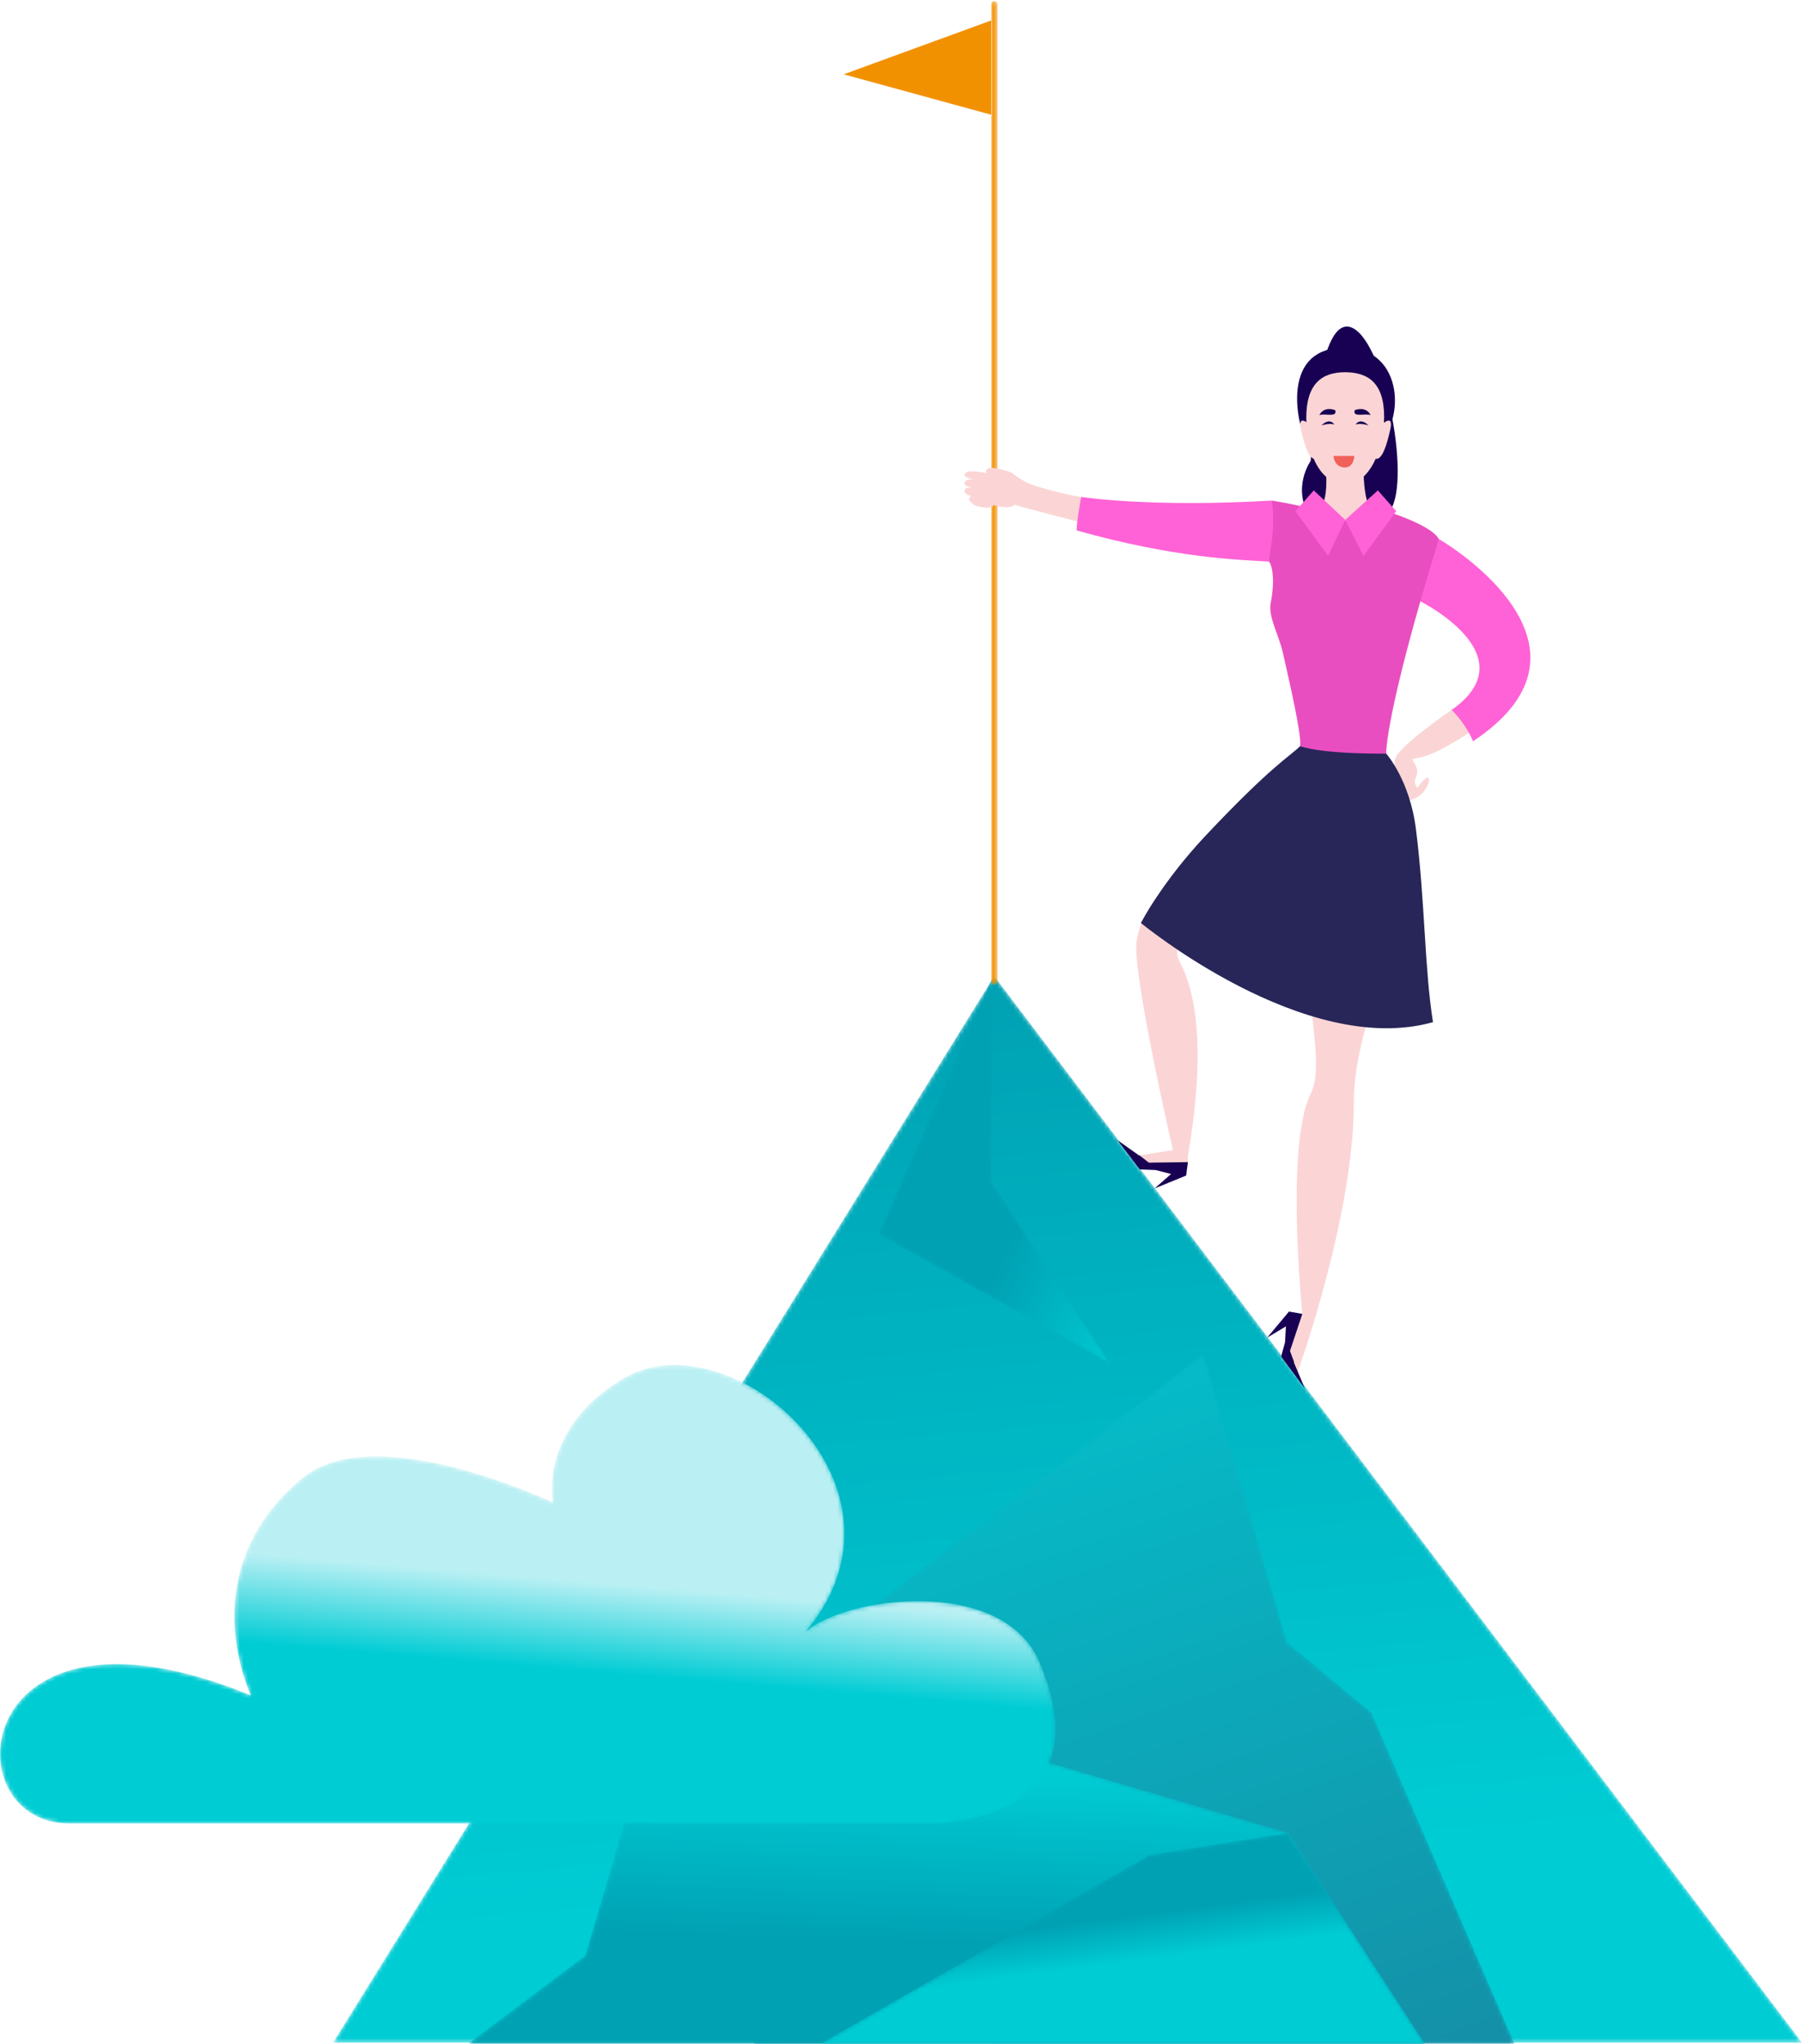 <?xml version="1.0" encoding="UTF-8"?>
<svg width="440px" height="499px" viewBox="0 0 440 499" version="1.1" xmlns="http://www.w3.org/2000/svg" xmlns:xlink="http://www.w3.org/1999/xlink">
    <!-- Generator: Sketch 55.1 (78136) - https://sketchapp.com -->
    <title>Group 81</title>
    <desc>Created with Sketch.</desc>
    <defs>
        <polygon id="path-1" points="0.323 260.628 359 260.628 161.771 0.306"></polygon>
        <linearGradient x1="50.941%" y1="83.787%" x2="40.506%" y2="1.178%" id="linearGradient-3">
            <stop stop-color="#00CCD4" offset="0%"></stop>
            <stop stop-color="#00A1B3" offset="100%"></stop>
        </linearGradient>
        <polygon id="path-4" points="48.803 0.254 44.664 24.185 39.777 29.655 0.486 93.876 108.465 175.092 108.237 29.655"></polygon>
        <polygon id="path-6" points="12.559 74.669 0.131 168.904 185.79 168.904 150.881 88.096 130.251 70.926 109.887 0.47"></polygon>
        <linearGradient x1="66.653%" y1="135.073%" x2="6.243%" y2="-24.251%" id="linearGradient-8">
            <stop stop-color="#1787A1" offset="0%"></stop>
            <stop stop-color="#00CCD4" offset="100%"></stop>
        </linearGradient>
        <polygon id="path-9" points="28.9 82.389 0.293 103.904 233.904 103.904 200.531 52.427 90.118 20.03 53.08 0.201"></polygon>
        <linearGradient x1="51.525%" y1="36.257%" x2="48.967%" y2="75.841%" id="linearGradient-11">
            <stop stop-color="#00CCD4" offset="0%"></stop>
            <stop stop-color="#00A1B3" offset="100%"></stop>
        </linearGradient>
        <polygon id="path-12" points="80.715 5.803 0.33 51.904 147.903 51.904 114.4 0.427"></polygon>
        <linearGradient x1="51.832%" y1="60.925%" x2="44.586%" y2="41.779%" id="linearGradient-14">
            <stop stop-color="#00CCD4" offset="0%"></stop>
            <stop stop-color="#00A1B3" offset="100%"></stop>
        </linearGradient>
        <polygon id="path-15" points="28.011 50.338 28.461 0.308 0.512 63.215 57.177 94.979"></polygon>
        <linearGradient x1="112.772%" y1="91.495%" x2="66.482%" y2="55.882%" id="linearGradient-17">
            <stop stop-color="#00CCD4" offset="0%"></stop>
            <stop stop-color="#00A1B3" offset="100%"></stop>
        </linearGradient>
        <polygon id="path-18" points="0.039 0.288 1.557 0.288 1.557 240.413 0.039 240.413"></polygon>
        <path d="M151.968,3.608 C131.25,16.136 134.994,33.734 134.994,33.734 L134.994,33.734 C134.994,33.734 91.78,13.203 73.991,27.692 L73.991,27.692 C46.331,50.218 61.27,80.856 61.27,80.856 L61.27,80.856 C-7.555,52.55 -12.224,112.147 16.942,112.147 L16.942,112.147 L228.401,112.147 C228.401,112.147 270.402,111.989 253.842,72.798 L253.842,72.798 C244.829,51.477 206.168,56.753 196.643,65.403 L196.643,65.403 C222.305,35.139 190.796,0.192 164.772,0.196 L164.772,0.196 C160.227,0.196 155.845,1.264 151.968,3.608" id="path-20"></path>
        <linearGradient x1="48.032%" y1="65.362%" x2="52.027%" y2="46.545%" id="linearGradient-22">
            <stop stop-color="#00CCD4" offset="0%"></stop>
            <stop stop-color="#BAF0F4" offset="100%"></stop>
        </linearGradient>
    </defs>
    <g id="Homepage" stroke="none" stroke-width="1" fill="none" fill-rule="evenodd">
        <g id="1440" transform="translate(-167, -874)">
            <g id="bonne-gestion" transform="translate(167, 874)">
                <g id="Group-81">
                    <g id="Group-3" transform="translate(81, 238)">
                        <mask id="mask-2" fill="white">
                            <use xlink:href="#path-1"></use>
                        </mask>
                        <g id="Clip-2"></g>
                        <polygon id="Fill-1" fill="url(#linearGradient-3)" mask="url(#mask-2)" points="0.323 260.628 359 260.628 161.771 0.306"></polygon>
                    </g>
                    <g id="Group-6" transform="translate(166, 301)">
                        <mask id="mask-5" fill="white">
                            <use xlink:href="#path-4"></use>
                        </mask>
                        <g id="Clip-5"></g>
                        <polygon id="Fill-4" mask="url(#mask-5)" points="48.803 0.254 44.664 24.185 39.777 29.655 0.486 93.876 108.465 175.092 108.237 29.655"></polygon>
                    </g>
                    <g id="Group-9" transform="translate(184, 330)">
                        <mask id="mask-7" fill="white">
                            <use xlink:href="#path-6"></use>
                        </mask>
                        <g id="Clip-8"></g>
                        <polygon id="Fill-7" fill="url(#linearGradient-8)" mask="url(#mask-7)" points="12.559 74.669 0.131 168.904 185.79 168.904 150.881 88.096 130.251 70.926 109.887 0.47"></polygon>
                    </g>
                    <g id="Group-12" transform="translate(114, 395)">
                        <mask id="mask-10" fill="white">
                            <use xlink:href="#path-9"></use>
                        </mask>
                        <g id="Clip-11"></g>
                        <polygon id="Fill-10" fill="url(#linearGradient-11)" mask="url(#mask-10)" points="28.9 82.389 0.293 103.904 233.904 103.904 200.531 52.427 90.118 20.03 53.08 0.201"></polygon>
                    </g>
                    <g id="Group-15" transform="translate(200, 447)">
                        <mask id="mask-13" fill="white">
                            <use xlink:href="#path-12"></use>
                        </mask>
                        <g id="Clip-14"></g>
                        <polygon id="Fill-13" fill="url(#linearGradient-14)" mask="url(#mask-13)" points="80.715 5.803 0.33 51.904 147.903 51.904 114.4 0.427"></polygon>
                    </g>
                    <g id="Group-18" transform="translate(214, 238)">
                        <mask id="mask-16" fill="white">
                            <use xlink:href="#path-15"></use>
                        </mask>
                        <g id="Clip-17"></g>
                        <polygon id="Fill-16" fill="url(#linearGradient-17)" mask="url(#mask-16)" points="28.011 50.338 28.461 0.308 0.512 63.215 57.177 94.979"></polygon>
                    </g>
                    <polygon id="Fill-19" fill="#F29100" points="242 5 206 18.145 242 28"></polygon>
                    <g id="Group-22" transform="translate(242, 0)">
                        <mask id="mask-19" fill="white">
                            <use xlink:href="#path-18"></use>
                        </mask>
                        <g id="Clip-21"></g>
                        <path d="M0.798,240.413 C0.38,240.413 0.039,240.101 0.039,239.717 L0.039,0.983 C0.039,0.599 0.38,0.287 0.798,0.287 C1.217,0.287 1.557,0.599 1.557,0.983 L1.557,239.717 C1.557,240.101 1.217,240.413 0.798,240.413" id="Fill-20" fill="#F29100" mask="url(#mask-19)"></path>
                    </g>
                    <g id="Group-25" transform="translate(0, 333)">
                        <mask id="mask-21" fill="white">
                            <use xlink:href="#path-20"></use>
                        </mask>
                        <g id="Clip-24"></g>
                        <path d="M151.968,3.608 C131.25,16.136 134.994,33.734 134.994,33.734 L134.994,33.734 C134.994,33.734 91.78,13.203 73.991,27.692 L73.991,27.692 C46.331,50.218 61.27,80.856 61.27,80.856 L61.27,80.856 C-7.555,52.55 -12.224,112.147 16.942,112.147 L16.942,112.147 L228.401,112.147 C228.401,112.147 270.402,111.989 253.842,72.798 L253.842,72.798 C244.829,51.477 206.168,56.753 196.643,65.403 L196.643,65.403 C222.305,35.139 190.796,0.192 164.772,0.196 L164.772,0.196 C160.227,0.196 155.845,1.264 151.968,3.608" id="Fill-23" fill="url(#linearGradient-22)" mask="url(#mask-21)"></path>
                    </g>
                    <g id="Group-80" transform="translate(235, 79)">
                        <path d="M85.041,33.497 C85.041,33.497 80.244,40.181 85.02,47.535 C89.794,54.887 99.23,53.359 104.468,45.577 C109.706,37.794 102.742,2.831 94.553,0.803 C86.366,-1.228 85.041,33.497 85.041,33.497" id="Fill-26" fill="#180053"></path>
                        <path d="M93.952,5.886 C75.229,5.259 82.702,30.286 85.994,32.107 C91.479,35.138 94.554,34.949 100.719,30.163 C108.334,24.247 107.774,6.349 93.952,5.886" id="Fill-28" fill="#180053"></path>
                        <path d="M84.245,47.955 C90.921,46.058 88.398,33.316 88.398,33.316 L93.592,33.316 L98.006,33.316 C98.006,33.316 97.036,47.955 102.982,47.955 C102.982,55.236 96.88,53.697 93.83,56.417 L93.83,56.596 C93.799,56.566 93.766,56.54 93.734,56.508 C93.698,56.54 93.669,56.566 93.636,56.596 L93.636,56.417 C90.581,53.697 84.245,55.236 84.245,47.955" id="Fill-30" fill="#FBD5D5"></path>
                        <path d="M83.959,22.973 C83.959,31.286 87.146,39.207 93.594,39.207 C99.158,39.207 102.967,31.06 102.967,22.752 C102.967,14.44 99.015,11.865 93.408,11.865 C87.805,11.865 83.959,14.664 83.959,22.973" id="Fill-32" fill="#FBD5D5"></path>
                        <path d="M95.786,21.126 C95.786,21.126 98.435,19.986 99.667,22.321 C98.186,21.861 95.21,22.986 95.786,21.126" id="Fill-34" fill="#180053"></path>
                        <path d="M96.001,24.622 C96.001,24.622 97.065,22.803 99.154,24.858 C98.068,24.476 96.756,24.383 96.001,24.622" id="Fill-36" fill="#180053"></path>
                        <path d="M91.025,21.126 C91.025,21.126 88.377,19.986 87.143,22.321 C88.625,21.861 91.601,22.986 91.025,21.126" id="Fill-38" fill="#180053"></path>
                        <path d="M90.81,24.622 C90.81,24.622 89.749,22.803 87.657,24.858 C88.744,24.476 90.055,24.383 90.81,24.622" id="Fill-40" fill="#180053"></path>
                        <path d="M95.692,32.303 L90.611,32.303 C90.611,32.303 90.685,34.897 93.148,35.104 C95.613,35.311 95.692,32.303 95.692,32.303" id="Fill-42" fill="#F0615A"></path>
                        <path d="M28.982,42.304 C28.982,42.304 25.73,41.965 18.667,39.872 C13.708,38.405 12.936,36.776 11.68,36.258 C10.306,35.691 5.03,34.165 5.875,36.462 C4.953,36.375 4.252,36.051 2.028,36.051 C0.58,36.051 -0.79,37.47 2.676,37.934 C1.066,37.967 0.317,38.515 0.542,39.216 C0.688,39.672 1.997,39.986 2.325,39.986 C0.849,39.986 0.531,40.309 0.531,40.907 C0.531,41.59 1.625,41.976 2.171,42.08 C0.93,42.933 2.049,43.515 2.521,44.015 C3.232,44.774 7.217,45.488 7.68,44.211 C8.15,44.675 11.596,45.301 12.76,44.235 C15.407,45.036 28.05,48.296 28.05,48.296 L28.982,42.304 Z" id="Fill-44" fill="#FBD5D5"></path>
                        <path d="M75.604,43.195 C75.604,43.195 78.563,46.412 74.812,58.08 C67.346,57.637 52.031,57.261 27.901,50.494 C27.805,48.709 28.982,42.304 28.982,42.304 C28.982,42.304 45.7,44.957 75.604,43.195" id="Fill-46" fill="#FF62D6"></path>
                        <path d="M119.461,94.308 C119.461,94.308 105.55,103.67 105.55,106.7 C105.55,109.729 102.762,116.603 108.8,116.314 C112.985,116.112 114.906,110.526 113.44,110.869 C112.631,111.056 111.117,113.296 111.117,113.296 C111.117,113.296 110.013,112.441 110.726,110.754 C111.995,107.741 108.812,106.366 110.364,106.177 C114.369,105.69 118.543,103.145 124.895,99.169 C122.124,91.342 119.461,94.308 119.461,94.308" id="Fill-48" fill="#FBD5D5"></path>
                        <path d="M116.341,52.593 C116.341,52.593 112.325,61.503 111.116,67.438 C110.976,67.316 138.674,80.755 119.462,94.308 C123.208,98.047 124.664,101.951 124.664,101.951 C157.533,80.175 123.171,56.596 116.341,52.593" id="Fill-50" fill="#FF62D6"></path>
                        <path d="M102.526,24.513 C102.526,24.513 105.317,21.941 104.481,25.78 C103.646,29.615 102.526,33.012 101.119,33.012 C99.711,33.012 99.638,31.592 99.638,31.592 L102.526,24.513 Z" id="Fill-52" fill="#FBD5D5"></path>
                        <path d="M84.602,24.513 C84.602,24.513 81.813,21.941 82.647,25.78 C83.482,29.615 84.602,33.012 86.01,33.012 C87.417,33.012 87.495,31.592 87.495,31.592 L84.602,24.513 Z" id="Fill-54" fill="#FBD5D5"></path>
                        <path d="M87.147,46.059 C87.147,46.059 85.406,44.815 75.604,43.195 C76.325,51.029 75.248,54.306 74.811,58.08 C75.724,58.993 76.325,62.907 75.259,68.267 C74.617,71.469 77.301,76.145 78.229,80.284 C79.909,87.773 82.851,100.296 82.452,103.145 C86.235,107.028 103.467,104.958 103.467,104.958 C103.467,104.958 103.116,95.491 116.341,52.593 C114.469,49.138 103.766,45.876 103.766,45.876 L93.107,51.474 L87.147,46.059 Z" id="Fill-56" fill="#E94EC0"></path>
                        <polygon id="Fill-58" fill="#E94EC0" points="94.994 48.09 91.189 48.09 89.897 51.79 92.952 54.859 96.317 52.223"></polygon>
                        <polygon id="Fill-60" fill="#E94EC0" points="94.189 53.948 95.115 79.373 91.686 86.22 89.123 79.504 92.024 53.948"></polygon>
                        <polygon id="Fill-62" fill="#FF62D6" points="85.789 40.719 81.315 45.78 89.288 56.693 93.463 47.905"></polygon>
                        <polygon id="Fill-64" fill="#FF62D6" points="101.438 40.719 105.911 45.78 97.939 56.693 93.463 47.905"></polygon>
                        <path d="M83,241.735 C83,241.735 78.762,200.476 85.051,187.944 C89.759,178.556 79.375,155.051 87.213,131.446 L103.468,104.959 C120.832,132.697 95.575,162.265 95.575,190.131 C95.575,217.966 81.88,255.83 81.88,255.83 L79.985,250.779 L83,241.735 Z" id="Fill-68" fill="#FBD5D5"></path>
                        <polygon id="Fill-70" fill="#180053" points="79.984 250.779 81.004 253.514 80.945 253.59 83.574 259.888 77.817 252.139 78.764 248.69 78.989 244.779 74.397 247.543 79.742 241.159 83 241.735"></polygon>
                        <path d="M55.064,204.687 L55.064,203.431 C54.792,203.158 61.687,172.01 53.1,155.899 C47.337,145.092 79.48,136.853 91.412,132.088 L82.451,103.144 C60.234,130.882 44.828,136.554 42.541,150.595 C41.302,158.195 51.408,201.764 51.408,201.764 L43.124,203.055 L45.278,205.206 L55.064,204.687 Z" id="Fill-72" fill="#FBD5D5"></path>
                        <path d="M43.583,146.312 C43.583,146.312 83.575,179.318 114.899,170.519 C112.807,157.471 112.985,141.221 110.727,123.35 C109.207,111.349 103.468,104.959 103.468,104.959 C103.468,104.959 88.477,105.196 82.452,103.144 C79.958,105.636 75.516,107.85 59.434,124.931 C48.627,136.412 43.583,146.312 43.583,146.312" id="Fill-74" fill="#282658"></path>
                        <polygon id="Fill-78" fill="#180053" points="45.515 204.814 43.209 203.019 43.125 203.055 37.903 199.354 43.293 206.468 47.145 206.611 50.945 207.585 46.915 211.114 54.626 207.96 55.064 204.687"></polygon>
                    </g>
                </g>
            </g>
        </g>
    </g>
</svg>